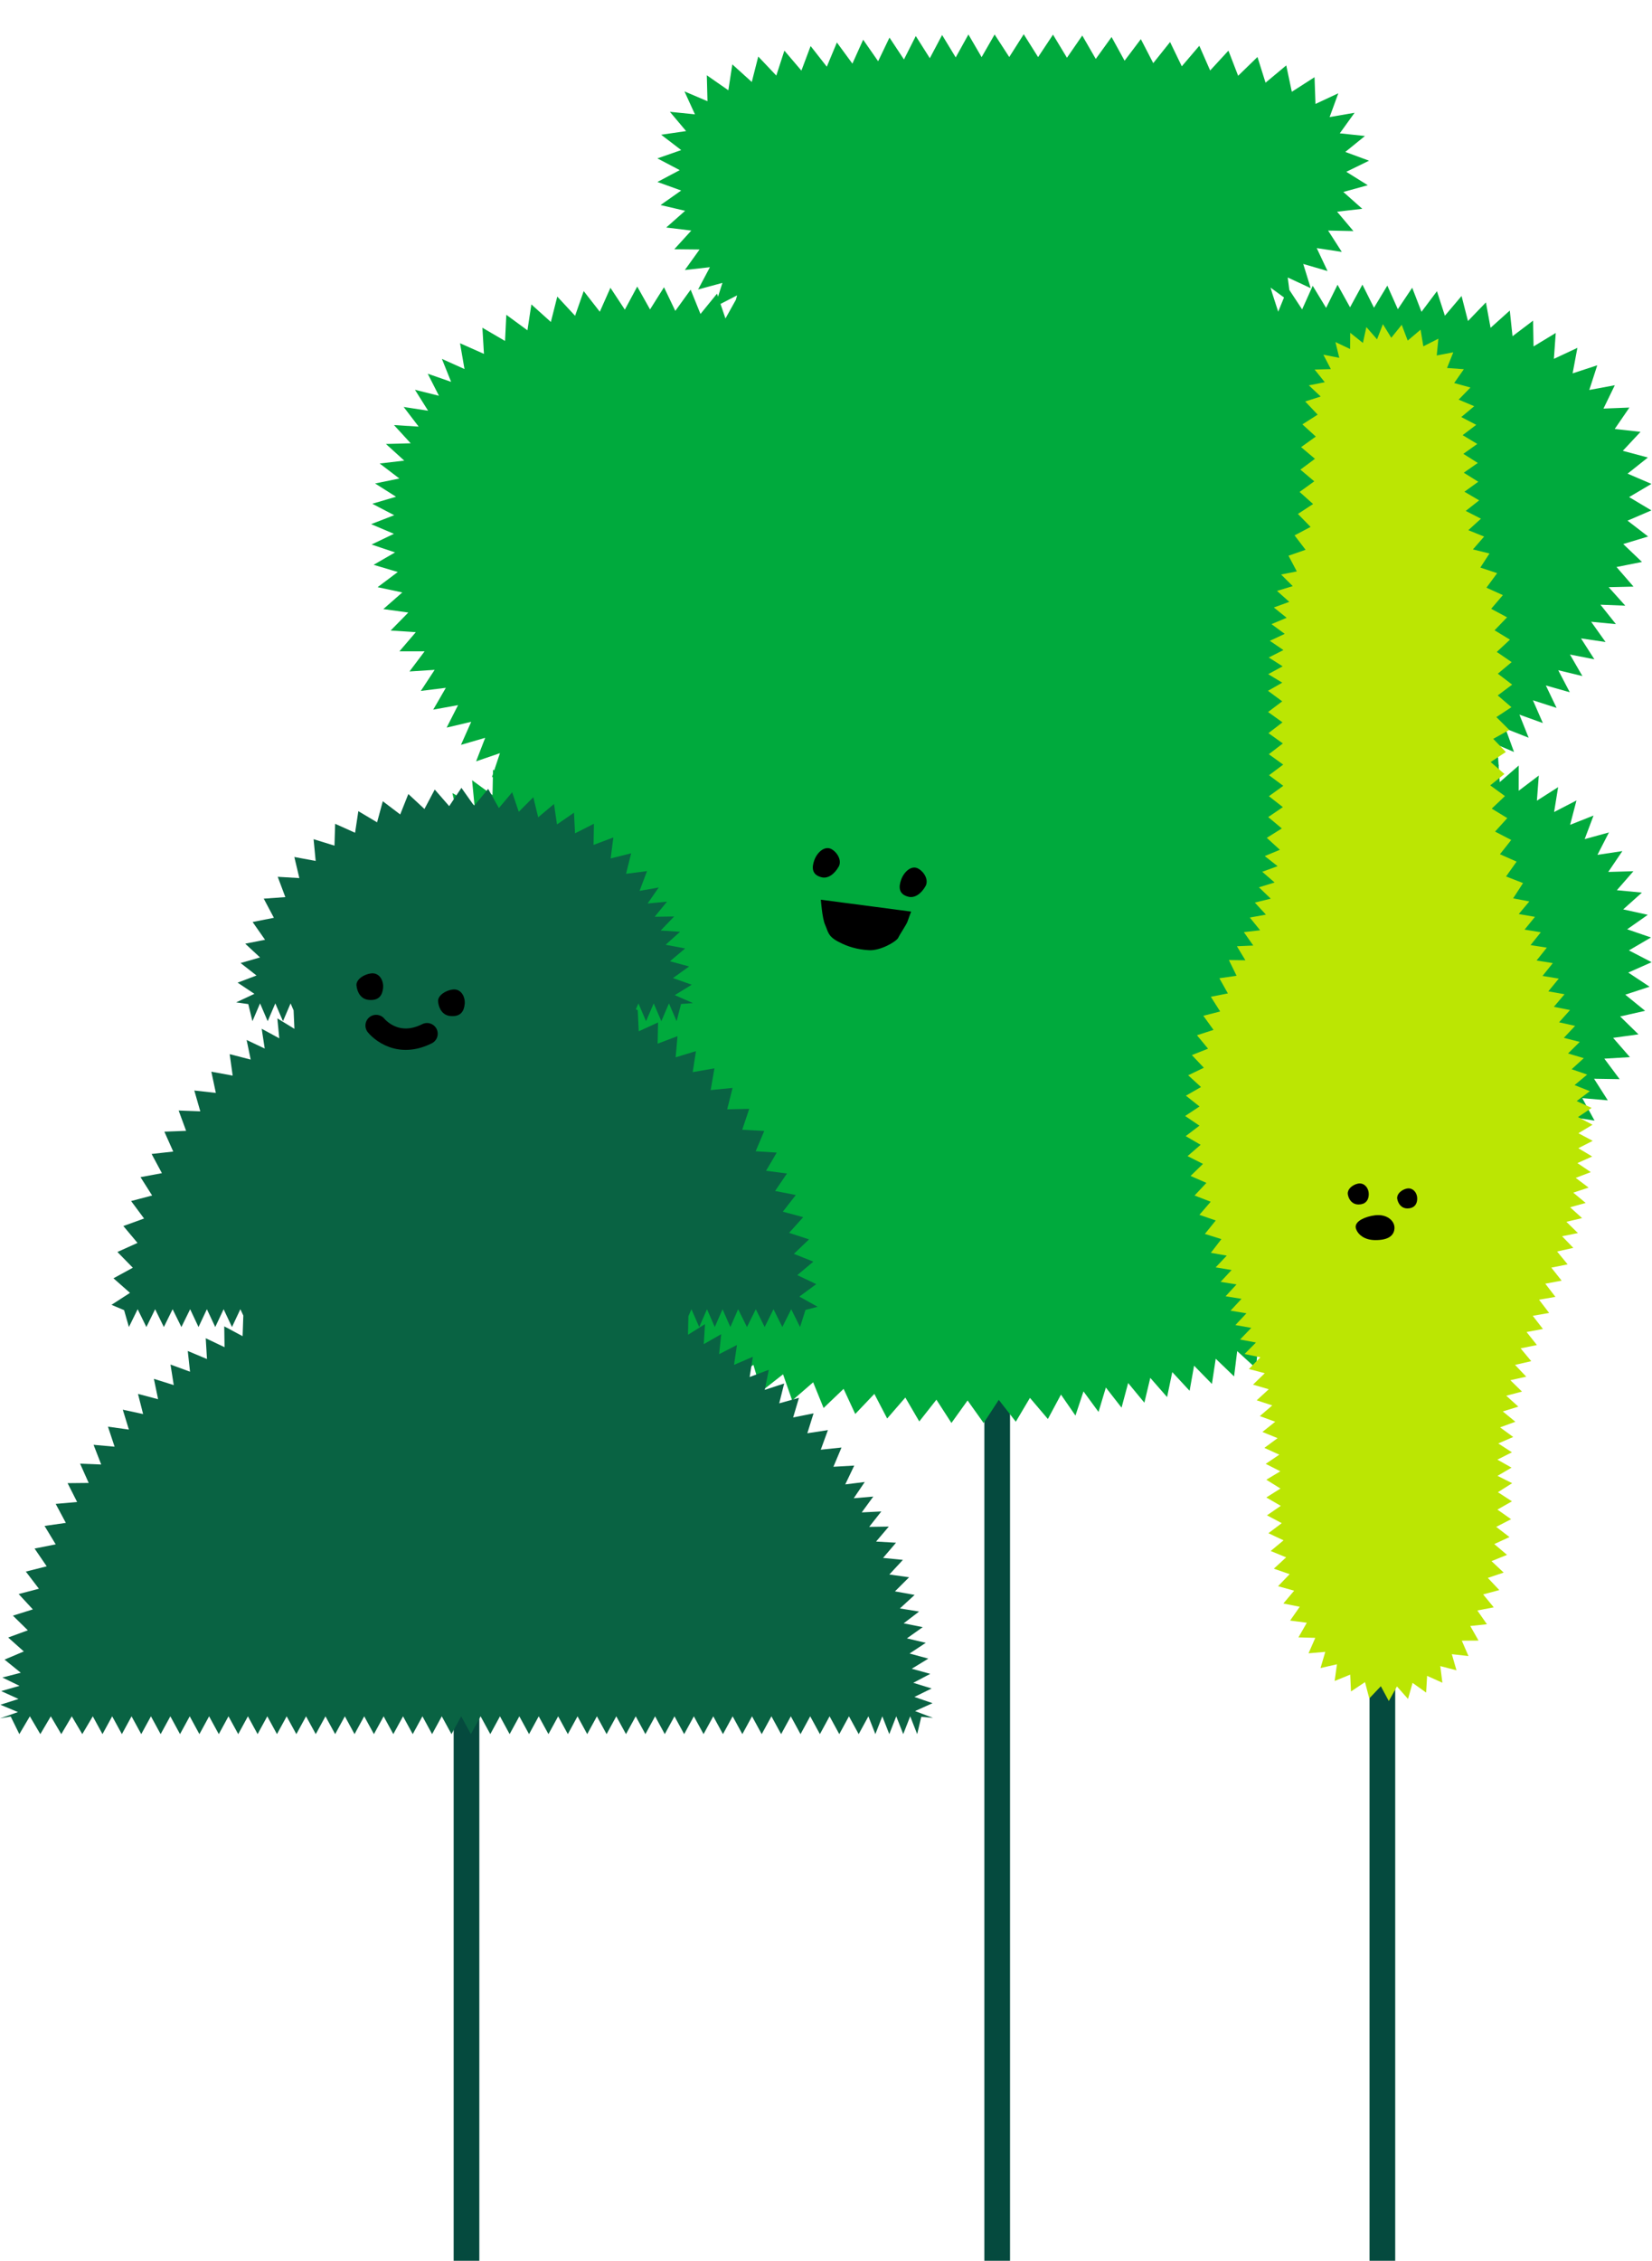 <svg width="386" height="528" viewBox="0 0 386 528" fill="none" xmlns="http://www.w3.org/2000/svg">
<path d="M233 191L233 528" stroke="#054A3E" stroke-width="6"/>
<path d="M344.143 179.101L350.247 178.844L348.413 173.338L353.755 175.622L351.771 170.16L357.175 172.294L355.022 166.903L360.497 168.868L358.176 163.548L363.704 165.327L361.196 160.087L366.786 161.671L364.093 156.528L369.736 157.892L366.831 152.864L372.536 153.979L369.409 149.093L375.149 149.942L371.783 145.207L377.568 145.764L373.953 141.223L379.756 141.453L375.876 137.133L381.678 137.001L377.709 132.424L383.663 131.247L379.277 127.06L385.089 125.298L380.287 121.598L385.859 119.199L380.651 116.092L385.868 113.012L380.296 110.622L385.036 106.851L379.18 105.284L383.317 100.858L377.293 100.185L380.721 95.184L374.662 95.423L377.311 89.97L371.349 91.076L373.209 85.314L367.451 87.199L368.567 81.242L363.075 83.809L363.509 77.763L358.326 80.905L358.211 74.886L353.41 78.524L352.772 72.531L348.28 76.559L347.191 70.628L343 74.975L341.503 69.132L337.605 73.735L335.754 68.008L332.139 72.823L329.969 67.202L326.612 72.213L324.158 66.707L321.039 71.867L318.337 66.477L315.449 71.77L312.526 66.503L309.851 71.903L306.723 66.751L304.252 72.257L300.939 67.22L298.662 72.797L297.271 68.504L296.881 67.176L301.647 70.672L300.885 64.803L306.254 67.3L304.509 61.643L310.187 63.299L307.662 57.943L313.518 58.828L310.32 53.845L316.238 53.969L312.42 49.445L318.302 48.764L313.881 44.833L319.586 43.258L314.572 40.124L319.888 37.53L314.342 35.486L318.931 31.759L313.049 31.139L316.504 26.341L310.674 27.342L312.703 21.791L307.37 24.279L307.149 18.029L301.842 21.437L300.54 15.276L295.703 19.313L293.816 13.311L289.298 17.702L287.03 11.824L282.76 16.462L280.227 10.691L276.134 15.489L273.396 9.815L269.463 14.745L266.566 9.142L262.766 14.179L259.727 8.646L256.033 13.763L252.879 8.301L249.3 13.488L246.04 8.089L242.559 13.338L239.201 8L235.817 13.32L232.398 8.053L229.359 13.347L226.276 8.053L223.308 13.409L220.128 8.177L217.258 13.595L213.98 8.416L211.216 13.887L207.832 8.779L205.183 14.303L201.684 9.275L199.168 14.86L195.545 9.921L193.188 15.577L189.406 10.753L187.253 16.489L183.275 11.824L181.388 17.649L177.172 13.205L175.657 19.145L171.112 15.037L170.182 21.083L165.15 17.578L165.31 23.642L159.932 21.349L162.377 26.704L156.522 26.111L160.313 30.617L154.484 31.467L159.17 35.052L153.607 36.99L158.825 39.735L153.616 42.496L159.162 44.497L154.342 47.887L160.083 49.233L155.671 53.136L161.527 53.845L157.558 58.209L163.458 58.271L160.021 63.06L165.877 62.405L163.113 67.61L168.8 66.069L167.002 71.681L172.228 68.982L171.945 70.008L169.509 74.381L167.533 68.583L163.671 73.328L161.376 67.654L157.788 72.611L155.148 67.087L151.888 72.266L148.894 66.928L145.997 72.319L142.631 67.211L140.15 72.806L136.385 67.981L134.374 73.753L130.211 69.265L128.714 75.196L124.16 71.097L123.239 77.143L118.305 73.523L118.003 79.631L112.715 76.541L113.078 82.649L107.488 80.162L108.533 86.19L103.253 83.818L105.406 89.182L99.94 87.279L102.562 92.431L96.955 91.032L100.029 95.927L94.315 95.042L97.823 99.636L92.056 99.273L95.963 103.531L90.178 103.691L94.457 107.577L88.716 108.249L93.314 111.755L87.644 112.914L92.534 116.013L86.98 117.65L92.109 120.323L86.714 122.413L92.038 124.67L86.82 127.175L92.304 129.016L87.299 131.911L92.942 133.593L88.229 137.133L93.996 138.364L89.566 142.25L95.404 143.056L91.276 147.26L97.159 147.641L93.323 152.12L99.214 152.111L95.679 156.82L101.561 156.44L98.328 161.362L104.175 160.636L101.225 165.734L107.027 164.681L104.361 169.93L110.101 168.576L107.709 173.958L113.37 172.311L111.244 177.809L116.816 175.897L114.947 181.482L121.246 181.854L115.204 179.791L115.071 185.696L110.305 182.217L110.872 188.086L105.707 185.227L107.018 190.98L101.526 188.803L103.572 194.344L97.849 192.884L100.569 198.124L94.713 197.38L98.044 202.249L92.144 202.196L96.007 206.666L90.124 207.25L94.43 211.287L88.645 212.455L93.314 216.067L87.653 217.758L92.632 220.953L87.13 223.113L92.348 225.884L87.033 228.478L92.419 230.337L87.245 232.718L92.72 234.267L87.697 236.94L93.252 238.179L88.379 241.127L93.996 242.066L89.292 245.27L94.953 245.907L90.417 249.36L96.113 249.687L91.772 253.378L97.469 253.396L93.349 257.326L99.037 257.025L95.139 261.177L100.799 260.549L97.159 264.922L102.766 263.957L99.4 268.551L104.945 267.232L101.889 272.03L107.311 270.321L105.406 276.261L111.563 275.19L109.871 281.192L115.975 279.908L114.504 285.972L120.564 284.458L119.323 290.575L125.321 288.831L124.311 294.992L130.237 293.009L129.476 299.205L135.314 296.992L134.809 303.207L140.549 300.755L140.301 306.995L145.935 304.295L145.953 310.536L151.463 307.606L151.756 313.838L157.133 310.669L157.691 316.883L162.927 313.484L163.75 319.671L169.225 316.201L170.749 322.486L176.038 318.751L177.871 324.965L182.965 320.964L185.1 327.08L189.999 322.831L192.435 328.833L197.113 324.363L199.833 330.232L204.297 325.54L207.292 331.285L211.535 326.39L214.795 331.976L218.799 326.895L222.307 332.33L226.081 327.072L229.837 332.347L233.372 326.93L237.35 332.038L240.654 326.47L244.844 331.4L247.901 325.7L251.285 330.604L253.163 324.956L256.68 329.754L258.39 324.053L262.057 328.754L263.599 323L267.39 327.594L268.772 321.796L272.697 326.284L273.91 320.45L277.959 324.814L279.004 318.954L283.177 323.212L284.062 317.326L288.35 321.459L289.077 315.546L293.471 319.565L294.029 313.634L298.538 317.538L298.936 311.589L303.543 315.36L303.782 309.412L308.495 313.059L308.575 307.093L313.412 310.589L313.323 304.632L318.258 307.995L318.001 302.038L323.024 305.26L322.598 299.312L327.719 302.383L327.116 296.452L332.317 299.374L331.546 293.46L336.835 296.222L335.878 290.336L341.246 292.929L340.104 287.078L345.552 289.504L344.214 283.688L349.751 285.927L348.209 280.165L353.817 282.201L352.072 276.5L357.75 278.323L355.855 272.623L361.569 274.553L359.752 268.861L365.502 270.507L363.34 264.939L369.178 266.223L366.662 260.805L372.571 261.708L369.71 256.468L375.672 256.981L372.456 251.936L378.436 252.033L374.866 247.244L380.837 246.89L376.912 242.384L382.839 241.57L378.56 237.392L384.389 236.073L379.756 232.302L385.434 230.443L380.456 227.141L385.913 224.716L380.606 221.963L385.762 218.944L380.199 217.032L385.018 213.65L379.269 212.385L383.645 208.463L377.789 207.906L381.66 203.471L375.778 203.639L379.074 198.77L373.253 199.647L375.938 194.415L370.268 195.973L372.341 190.467L366.866 192.636L368.354 186.944L363.128 189.644L364.067 183.837L359.106 186.997L359.549 181.128L354.854 184.678L354.862 178.791L350.424 182.66L350.034 176.791L344.143 179.101Z" fill="#00AA3D"/>
<path d="M210.582 205.384C209.915 207.18 209.985 208.841 212.211 209.419C213.776 209.848 215.321 208.63 216.261 206.94C217.023 205.581 216.019 203.717 214.633 202.905C213.048 201.934 211.268 203.54 210.582 205.384Z" fill="black"/>
<path d="M190.29 200.835C189.621 202.636 189.69 204.302 191.92 204.871C193.486 205.3 195.02 204.084 195.971 202.392C196.727 201.026 195.732 199.159 194.345 198.346C192.747 197.412 190.964 199.024 190.29 200.835Z" fill="black"/>
<path d="M212.894 212.9L191.803 210.126C191.803 210.126 192.095 214.465 192.801 216.006C193.507 217.547 193.393 218.68 195.977 219.982C198.08 221.11 200.419 221.761 202.884 221.903C205.616 222.159 209.463 219.89 209.88 219.009C210.298 218.128 211.83 215.876 212.028 215.259C212.227 214.642 212.894 212.9 212.894 212.9Z" fill="black"/>
<path d="M109 267V528" stroke="#054A3E" stroke-width="6"/>
<path d="M2.503 400.889L4.521 405L6.975 400.841L9.422 405L11.87 400.841L14.318 405L16.772 400.841L19.226 405L21.681 400.841L23.948 405L26.208 400.841L28.476 405L30.736 400.841L33.003 405L35.27 400.841L37.537 405L39.805 400.841L42.065 405L44.332 400.841L46.592 405L48.86 400.841L51.127 405L53.387 400.841L55.661 405L57.929 400.841L60.189 405L62.456 400.841L64.716 405L66.984 400.841L69.244 405L71.511 400.841L73.778 405L76.046 400.841L78.313 405L80.58 400.841L82.84 405L85.1 400.841L87.368 405L89.635 400.841L91.902 405L94.169 400.841L96.437 405L98.704 400.841L100.964 405L103.224 400.841L105.492 405L107.759 400.841L110.026 405L112.293 400.841L114.561 405L116.821 400.841L119.081 405L121.348 400.841L123.616 405L125.876 400.841L128.15 405L130.417 400.841L132.678 405L134.945 400.841L137.205 405L139.472 400.841L141.733 405L144 400.841L146.267 405L148.541 400.841L150.801 405L153.069 400.841L155.329 405L157.596 400.841L159.857 405L162.124 400.841L164.391 405L166.658 400.841L168.925 405L171.186 400.841L173.453 405L175.713 400.841L177.98 405L180.248 400.841L182.515 405L184.782 400.841L187.049 405L189.31 400.841L191.577 405L193.837 400.841L196.104 405L198.365 400.841L200.639 405L202.906 400.841L204.535 405L206.158 400.841L207.787 405L209.416 400.841L211.046 405L212.675 400.841L214.304 405L215.261 400.959L218 401.208L213.805 399.614L217.896 397.77L213.653 396.314L217.681 394.339L213.396 393.015L217.362 390.921L213.036 389.729L216.911 387.365L212.523 386.173L216.322 383.671L211.899 382.638L215.601 380.011L211.143 379.124L214.755 376.372L210.269 375.644L213.708 372.483L209.111 371.658L212.419 368.365L207.801 367.721L210.97 364.303L206.331 363.846L209.361 360.297L204.702 360.026L207.676 356.526L203.086 356.595L205.929 352.991L201.346 353.219L204.05 349.518L199.481 349.913L202.053 346.114L197.498 346.676L199.599 342.281L194.731 342.558L196.624 338.066L191.778 338.572L193.449 333.997L188.637 334.732L190.093 330.088L185.323 331.045L186.682 326.456L182.071 327.745L183.229 323.108L178.688 324.598L179.637 319.912L175.165 321.596L175.907 316.876L171.512 318.754L172.198 314.11L168.024 316.266L168.516 311.594L164.433 313.923L164.731 309.237L160.751 311.732L160.855 307.033L157.36 305.84L159.746 309.923L161.562 305.764L163.379 309.923L165.195 305.764L167.012 309.923L168.828 305.764L170.652 309.923L172.468 305.764L174.534 309.923L176.601 305.764L178.667 309.923L180.733 305.764L182.799 309.923L184.872 305.764L186.938 309.923L188.207 305.924L191.05 305.196L186.772 302.811L190.717 299.907L186.294 297.8L190.044 294.653L185.496 292.836L189.032 289.454L184.38 287.929L187.673 284.262L182.91 282.986L185.947 279.098L181.107 278.141L183.881 274.065L178.993 273.434L181.489 269.185L176.566 268.873L178.57 264.125L173.425 263.848L175.061 258.968L169.91 259.078L171.172 254.081L166.048 254.58L166.935 249.506L161.853 250.393L162.616 245.485L157.867 246.934L158.303 241.992L153.658 243.745L153.762 238.789L149.248 240.855L149.013 235.898L144.797 234.505L147.39 238.498L149.172 234.339L150.954 238.498L152.743 234.339L154.525 238.498L156.307 234.339L158.095 238.498L159.128 234.484L161.923 234.269L157.659 232.412L161.624 229.979L157.243 228.426L161.014 225.716L156.535 224.496L160.092 221.508L155.523 220.648L158.907 217.612L154.372 217.321L157.52 214.042L152.972 214.105L155.849 210.583L151.321 211.006L153.915 207.27L149.436 208.06L151.183 203.444L146.281 204.074L147.473 199.285L142.682 200.484L143.313 195.583L138.689 197.323L138.772 192.387L134.362 194.62L134.113 189.802L130.147 192.547L129.447 187.771L125.751 190.876L124.614 186.183L121.21 189.601L119.67 185.026L116.571 188.728L114.061 184.243L110.782 188.194L107.814 184L104.958 188.27L101.581 184.395L99.175 188.935L95.41 185.442L93.511 190.211L89.441 187.126L88.11 192.055L83.728 189.441L82.965 194.488L78.306 192.394L78.153 197.496L73.272 195.992L73.757 201.073L68.772 200.144L69.944 205.073L64.89 204.775L66.672 209.516L61.624 209.876L63.995 214.347L59.024 215.332L61.929 219.484L57.298 220.392L60.757 223.608L56.216 224.912L59.932 227.823L55.516 229.493L59.447 232.107L55.169 234.103L58.012 234.505L58.983 238.498L60.764 234.339L62.546 238.498L64.328 234.339L66.117 238.498L67.899 234.339L69.688 238.498L72.045 234.422L68.585 235.614L68.793 240.286L64.806 237.839L65.257 242.498L61.146 240.265L61.853 244.889L57.623 242.879L58.573 247.461L53.664 246.192L54.365 251.204L49.38 250.289L50.434 255.245L45.4 254.684L46.8 259.55L41.739 259.356L43.486 264.104L38.404 264.298L40.477 268.942L35.423 269.504L37.829 273.989L32.83 274.918L35.548 279.208L30.632 280.498L33.662 284.581L28.822 286.334L32.129 290.279L27.436 292.393L31.034 296.074L26.513 298.541L30.375 301.945L26.049 304.738L28.995 305.979L30.119 309.923L32.164 305.764L34.202 309.923L36.248 305.764L38.286 309.923L40.332 305.764L42.384 309.923L44.429 305.764L46.385 309.923L48.34 305.764L50.295 309.923L52.25 305.764L54.205 309.923L56.16 305.764L58.116 309.923L60.709 305.861L56.854 307.199L56.688 312.058L52.396 309.764L52.465 314.63L48.069 312.544L48.361 317.396L43.875 315.517L44.401 320.356L39.839 318.685L40.595 323.482L35.957 322.026L36.941 326.781L32.24 325.541L33.44 330.247L28.69 329.228L30.112 333.873L25.224 333.193L26.777 337.872L21.861 337.429L23.65 342.031L18.713 341.83L20.724 346.336L15.794 346.385L18.02 350.786L13.014 351.23L15.385 355.666L10.407 356.373L13.014 360.678L8.077 361.655L10.913 365.808L6.039 367.041L9.09 371.041L4.361 372.282L7.675 375.866L3.016 377.328L6.504 380.752L1.914 382.437L5.561 385.688L1.061 387.594L4.86 390.665L0.555 391.774L4.548 393.722L0.277 394.949L4.326 396.786L0.097 398.137L4.195 399.85L0 401.326L2.503 400.889Z" fill="#096343"/>
<path d="M89.513 230.701C89.364 232.407 88.558 233.763 86.132 233.516C84.415 233.366 83.465 231.861 83.295 230.157C83.162 228.788 84.963 227.559 86.672 227.336C88.641 227.081 89.662 228.995 89.513 230.701Z" fill="black"/>
<path d="M108.581 234.463C108.431 236.171 107.63 237.529 105.202 237.282C103.484 237.131 102.527 235.624 102.363 233.92C102.229 232.555 104.032 231.325 105.742 231.102C107.713 230.847 108.73 232.756 108.581 234.463Z" fill="black"/>
<path d="M87.887 239.508C87.887 239.508 92.336 245.158 99.777 241.423" stroke="black" stroke-width="5" stroke-linecap="round" stroke-linejoin="round"/>
<path d="M323 297L323 528" stroke="#054A3E" stroke-width="6"/>
<path d="M368.807 264.661L372.108 262.678L368.713 260.894L371.898 258.751L368.408 257.15L371.477 254.84L367.91 253.422L370.856 250.963L367.228 249.716L370.064 247.13L366.386 246.033L369.117 243.336L365.4 242.383L368.037 239.591L364.287 238.755L366.846 235.891L363.074 235.138L365.561 232.202L361.778 231.527L364.215 228.552L360.421 227.926L362.825 224.93L359.031 224.326L361.423 221.318L357.624 220.726L360.022 217.724L356.228 217.109L358.654 214.129L354.865 213.47L357.336 210.528L353.558 209.803L355.868 206.236L351.902 204.696L354.361 201.229L350.473 199.506L353.109 196.171L349.332 194.216L352.184 191.065L348.556 188.849L351.642 185.924L348.202 183.421L351.52 180.762L348.313 177.976L351.852 175.622L348.905 172.559L352.65 170.471L349.642 167.474L353.154 165.159L349.958 162.417L353.326 159.891L349.98 157.338L353.209 154.635L349.731 152.259L352.81 149.39L349.216 147.202L352.135 144.172L348.418 142.189L351.154 138.987L347.316 137.254L349.814 133.864L345.892 132.551L348.025 129.267L344.159 128.314L346.778 125.312L343.078 123.827L346.031 121.141L342.48 119.324L345.615 116.859L342.176 114.843L345.405 112.511L342.021 110.401L345.294 108.119L341.921 105.992L345.172 103.682L341.755 101.627L344.934 99.218L341.433 97.401L344.463 94.87L340.824 93.335L343.577 90.505L339.777 89.458L342.037 86.229L338.11 85.941L339.567 82.28L335.701 83.022L336.088 79.1L332.571 80.884L331.929 76.996L328.921 79.543L327.52 75.86L325.082 78.884L323.122 75.71L321.754 79.25L319.261 76.386L318.452 80.092L315.483 77.721L315.461 81.515L312.033 79.887L312.93 83.57L309.213 82.839L310.964 86.207L307.169 86.306L309.546 89.27L305.823 90.001L308.587 92.604L304.97 93.762L307.878 96.841L304.311 99.112L307.446 101.96L304.012 104.424L307.247 107.155L303.846 109.681L307.086 112.412L303.658 114.887L306.809 117.712L303.265 120.028L306.222 123.057L302.483 125.035L305.054 128.402L301.065 129.787L303.01 133.454L299.337 134.174L302.057 136.888L298.379 138.007L301.248 140.56L297.637 141.873L300.634 144.283L297.089 145.762L300.185 148.038L296.706 149.661L299.88 151.821L296.457 153.555L299.697 155.621L296.324 157.449L299.609 159.437L296.274 161.337L299.598 163.796L296.296 166.289L299.659 168.704L296.38 171.224L299.747 173.628L296.468 176.148L299.825 178.569L296.518 181.056L299.841 183.526L296.49 185.952L299.747 188.5L296.33 190.826L299.504 193.48L295.997 195.673L299.049 198.465L295.516 199.932L298.523 202.292L294.928 203.599L297.82 206.103L294.164 207.227L296.917 209.88L293.2 210.794L295.792 213.608L292.032 214.289L294.435 217.264L290.636 217.696L292.835 220.825L289.013 220.992L290.99 224.271L287.135 224.215L288.935 227.887L284.914 228.469L286.902 232.008L282.92 232.795L285.097 236.224L281.164 237.232L283.546 240.527L279.68 241.779L282.266 244.914L278.489 246.415L281.286 249.368L277.625 251.129L280.621 253.871L277.093 255.892L280.278 258.413L276.91 260.634L280.261 262.894L277.043 265.336L280.533 267.364L277.481 270.006L281.087 271.822L278.184 274.636L281.884 276.259L279.12 279.206L282.887 280.663L280.25 283.72L284.067 285.038L281.53 288.179L285.385 289.392L282.92 292.593L286.637 293.247L284.05 295.989L287.767 296.609L285.202 299.373L288.924 299.971L286.365 302.741L290.087 303.339L287.523 306.103L291.239 306.718L288.658 309.465L292.369 310.119L289.755 312.838L293.461 313.542L290.802 316.223L294.496 316.993L291.815 319.734L295.521 320.709L292.774 323.379L296.452 324.454L293.632 327.04L297.271 328.231L294.363 330.724L297.964 332.042L294.967 334.429L298.518 335.875L295.427 338.146L298.916 339.735L295.737 341.879L299.155 343.613L295.887 345.585L299.188 347.645L295.881 349.728L299.26 351.689L296.036 353.899L299.492 355.726L296.368 358.075L299.908 359.737L296.9 362.229L300.512 363.714L297.642 366.361L301.331 367.641L298.623 370.454L302.389 371.496L299.869 374.487L303.696 375.257L301.442 378.48L305.347 378.984L303.392 382.402L307.325 382.518L305.746 386.124L309.662 385.786L308.549 389.564L312.387 388.689L311.85 392.588L315.489 391.098L315.666 395.031L318.94 392.854L319.942 396.659L322.645 393.812L324.506 397.274L326.406 393.862L328.993 396.787L330.051 393.026L333.225 395.297L333.452 391.392L337.019 392.992L336.531 389.11L340.315 390.09L339.229 386.329L343.117 386.761L341.561 383.177L345.471 383.15L343.538 379.749L347.427 379.333L345.189 376.121L349.027 375.39L346.546 372.371L350.323 371.357L347.643 368.516L351.343 367.27L348.501 364.594L352.129 363.138L349.144 360.612L352.7 358.978L349.598 356.596L353.076 354.807L349.88 352.558L353.276 350.631L349.997 348.498L353.326 346.393L349.902 344.682L353.181 342.76L349.875 340.893L353.27 339.182L350.08 337.11L353.569 335.603L350.506 333.355L354.073 332.047L351.138 329.638L354.766 328.514L351.946 325.966L355.619 325.002L352.905 322.343L356.616 321.518L353.996 318.765L357.784 317.895L355.303 314.904L359.108 314.129L356.693 311.088L360.515 310.379L358.139 307.305L361.966 306.635L359.607 303.544L363.434 302.879L361.063 299.8L364.885 299.096L362.476 296.05L366.287 295.285L363.822 292.283L367.616 291.436L364.996 288.722L368.696 287.98L365.993 285.349L369.665 284.484L366.868 281.953L370.502 280.945L367.599 278.536L371.183 277.361L368.175 275.09L371.698 273.744L368.574 271.634L372.025 270.1L368.79 268.161L372.147 266.444L368.807 264.661Z" fill="#BBE603"/>
<path d="M319.212 278.866C319.212 279.876 318.81 280.717 317.371 280.696C316.354 280.696 315.715 279.861 315.531 278.866C315.379 278.071 316.378 277.254 317.371 277.037C318.507 276.785 319.212 277.854 319.212 278.866Z" fill="black" stroke="black" stroke-width="1.22" stroke-miterlimit="10"/>
<path d="M330.53 279.903C330.53 280.851 330.152 281.636 328.806 281.619C327.854 281.619 327.255 280.834 327.079 279.903C326.94 279.158 327.876 278.395 328.806 278.19C329.879 277.953 330.53 278.958 330.53 279.903Z" fill="black" stroke="black" stroke-width="1.22" stroke-miterlimit="10"/>
<path d="M325.218 286.724C325.218 287.987 324.356 289.03 321.308 289.01C319.148 288.993 317.792 287.967 317.396 286.724C317.08 285.729 319.2 284.706 321.308 284.438C323.739 284.121 325.218 285.461 325.218 286.724Z" fill="black" stroke="black" stroke-width="1.22" stroke-miterlimit="10"/>
</svg>
